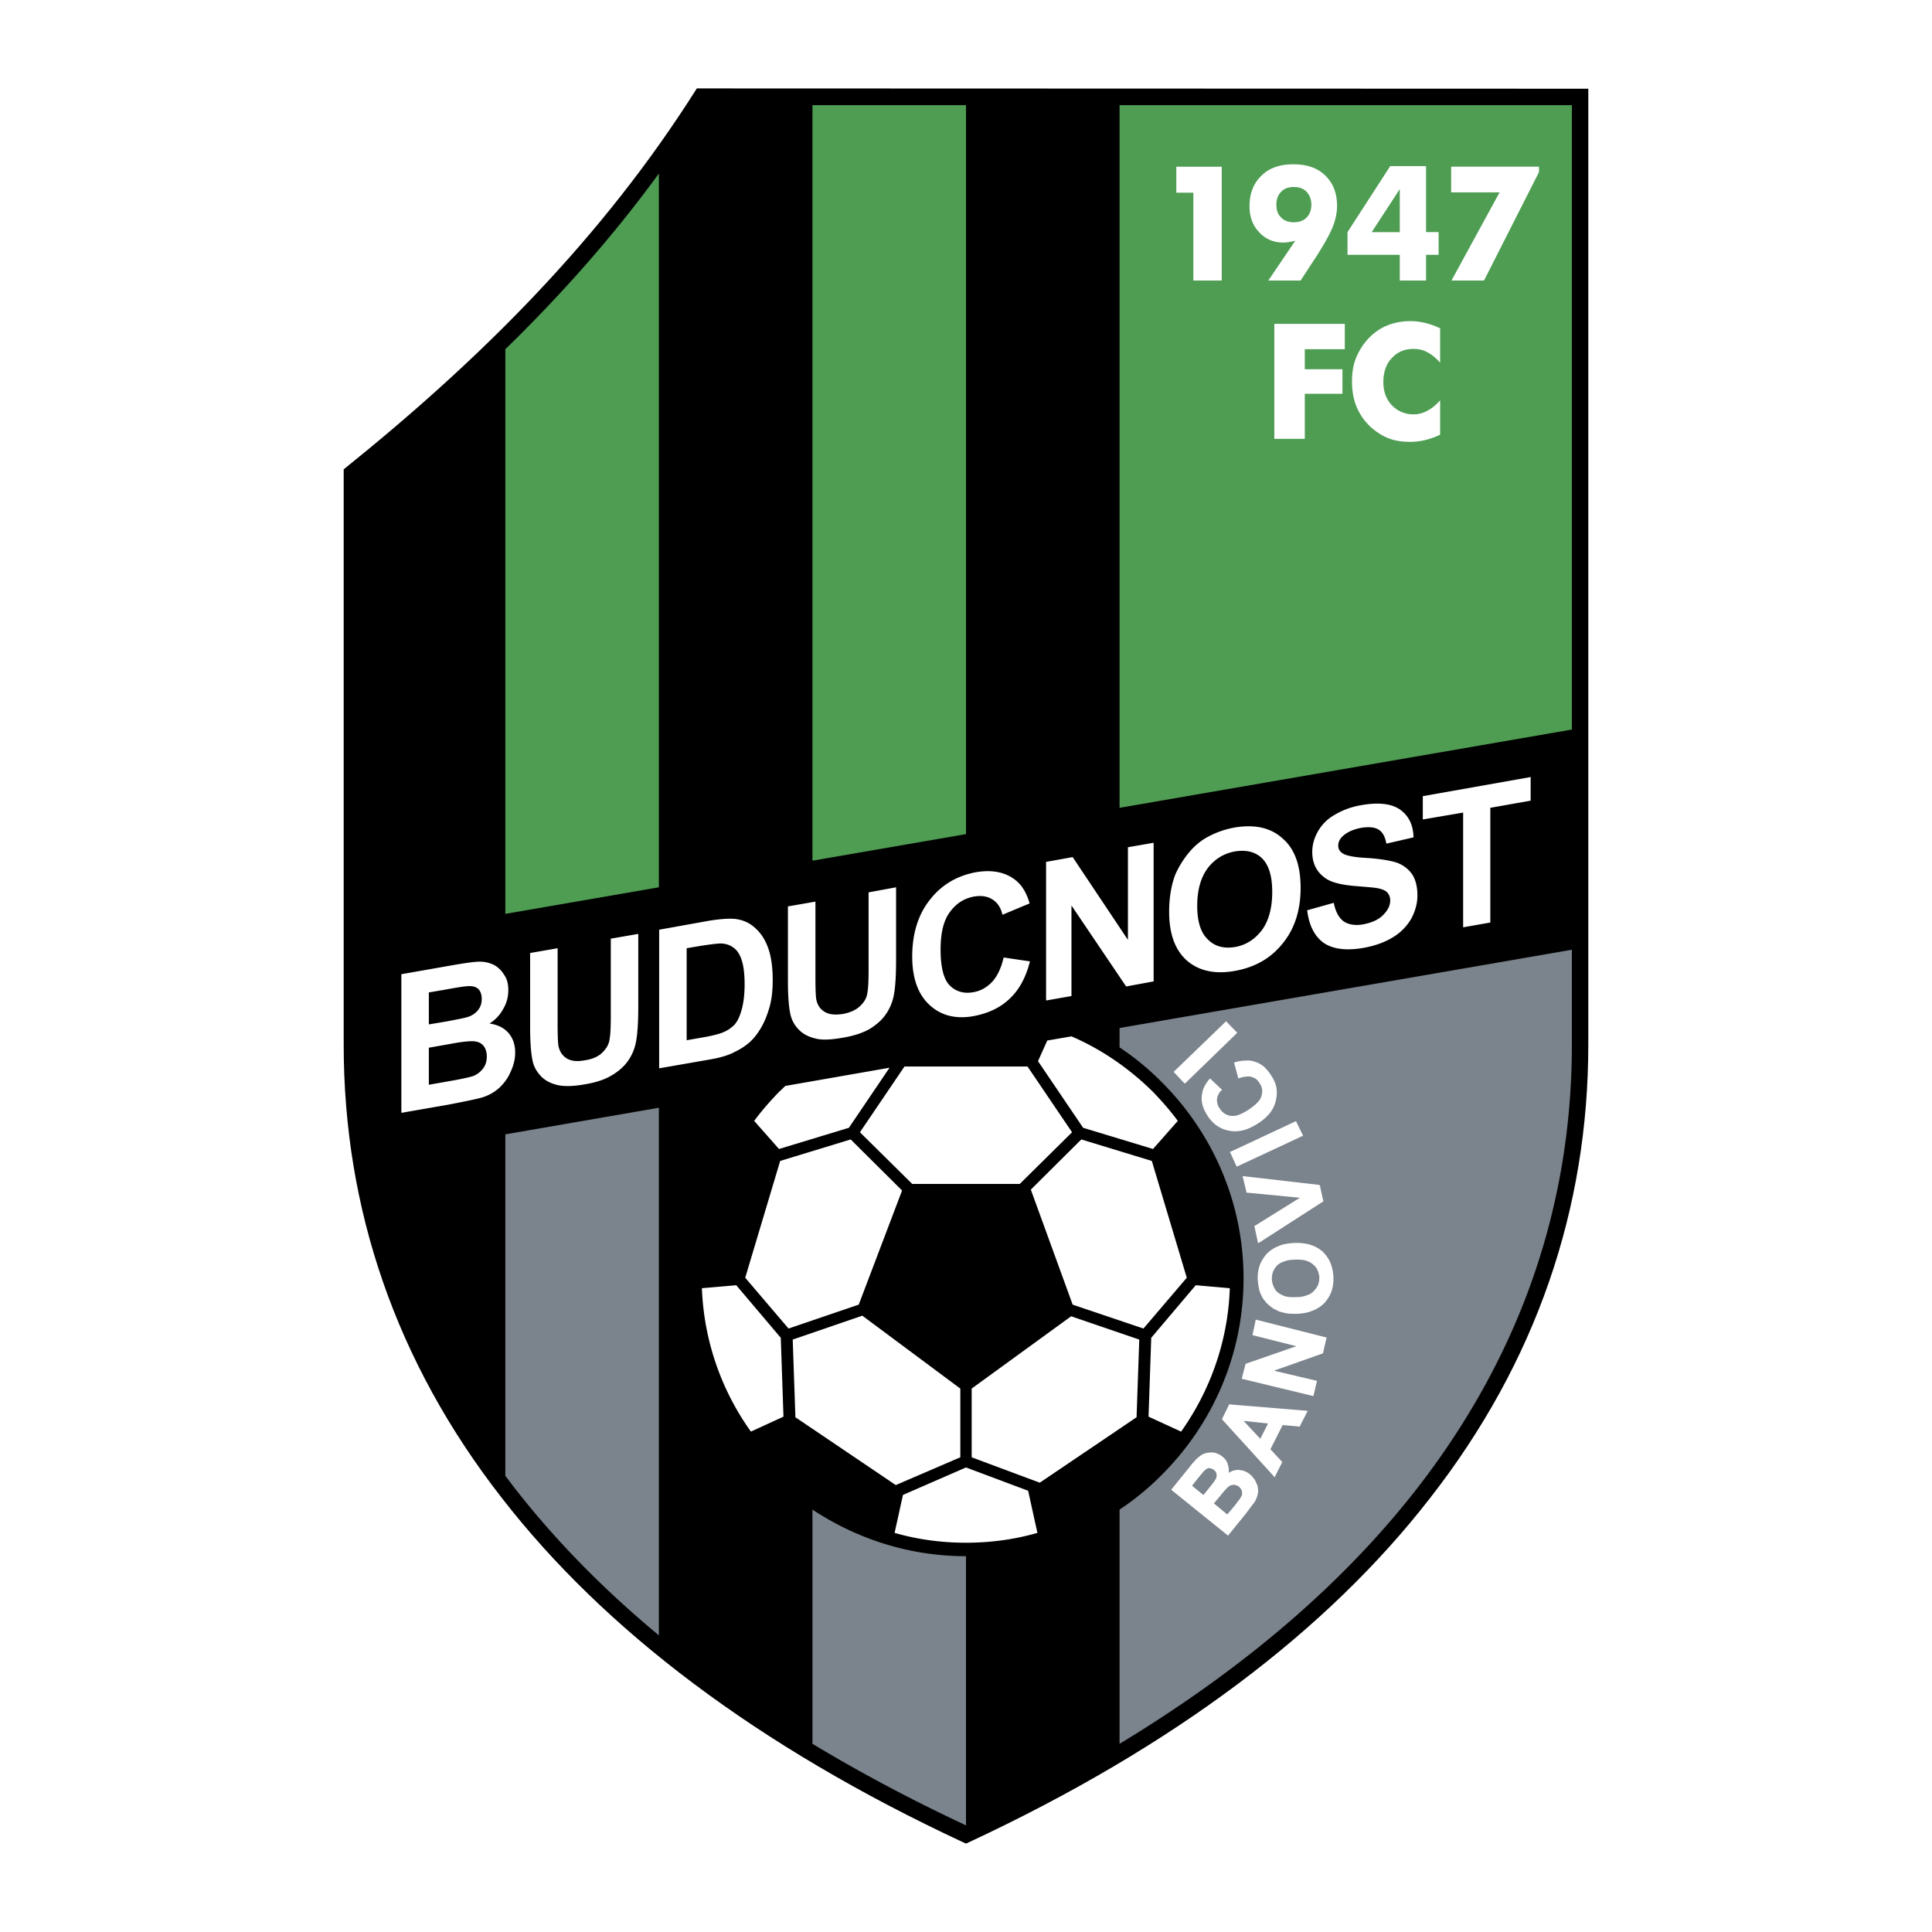<svg xmlns="http://www.w3.org/2000/svg" width="2500" height="2500" viewBox="0 0 192.756 192.756"><g fill-rule="evenodd" clip-rule="evenodd"><path fill="#fff" d="M0 0h192.756v192.756H0V0z"/><path d="M96.378 183.936l-.328-.15c-20.447-9.537-35.738-21.133-45.962-34.307-10.611-13.592-15.798-28.883-15.798-45.246V46.825c13.682-10.999 25.812-23.07 35.231-38.003l88.138.029h.805v95.381c0 16.363-5.186 31.654-15.797 45.246-10.225 13.174-25.516 24.77-45.962 34.307l-.327.151z"/><path d="M65.737 17.316c-4.59 6.29-9.747 12.101-15.32 17.526v56.335l15.32-2.653V17.316zM96.378 10.491h-15.32v75.38l15.32-2.652V10.491zM156.826 72.787V10.491h-45.127v70.105l45.127-7.809z" fill="#4e9d53"/><path d="M50.417 113.174v34.07c.328.416.625.834.953 1.25 3.995 5.127 8.793 10.045 14.367 14.666v-52.639l-15.32 2.653zM81.058 150.611v23.367c4.739 2.861 9.836 5.574 15.32 8.139v-26.855c-5.633 0-10.909-1.729-15.32-4.651zM111.699 173.979c12.518-7.57 22.414-16.125 29.688-25.484 10.342-13.322 15.439-28.256 15.439-44.262v-9.479l-45.127 7.809v1.938a26.406 26.406 0 0 1 4.232 3.488c5.008 5.008 8.137 11.922 8.137 19.553 0 7.66-3.129 14.576-8.137 19.582a26.396 26.396 0 0 1-4.232 3.488v23.367z" fill="#7b838c"/><path d="M78.345 108.346c-.179.178-.388.387-.596.566-.894.924-1.758 1.906-2.503 2.92l2.474 2.803 6.974-2.115 4.054-5.992-10.403 1.818zM90.088 149.15l-.834 3.785c2.265.656 4.68.984 7.124.984s4.858-.328 7.124-.984l-.924-4.203-6.2-2.324-6.29 2.742zM114.59 141.34l3.25 1.492c2.891-4.084 4.68-9.002 4.857-14.307l-3.398-.299-4.441 5.246-.268 7.868zM90 118.777l-5.127-5.095-7.035 2.146-3.487 11.652 4.322 5.069 7.004-2.385L90 118.777zM102.518 106.408h-12.28l-4.442 6.557 5.217 5.156h10.731l5.215-5.156-4.441-6.557zM115.037 114.635l2.473-2.803c-.744-1.014-1.607-1.996-2.502-2.92-2.326-2.295-5.068-4.203-8.107-5.514l-2.414.416-.926 2.057 4.502 6.648 6.974 2.116zM107.02 130.164l7.064 2.385 4.322-5.069-3.488-11.652-7.035-2.146-5.037 5.006 4.174 11.476zM96.944 138.539v6.856l6.796 2.533 9.656-6.528.27-7.75-6.797-2.324-9.925 7.213zM79.358 141.4l10.016 6.766 6.438-2.771v-6.856l-9.777-7.273-6.945 2.384.268 7.75zM70.029 128.525a26.275 26.275 0 0 0 4.889 14.307l3.249-1.492-.269-7.867-4.441-5.246-3.428.298zM123.443 103.039l-.06.061-5.098 4.947-.088.06-.06-.06-.985-1.043-.058-.061.058-.058 5.127-4.947.061-.061.058.09.985 1.013.06.059zM123.531 107.6v-.088l-.387-1.402-.029-.09.088-.029a3.72 3.72 0 0 1 1.104-.178c.328-.031.656.029.984.148.297.09.566.268.834.477.238.238.477.506.686.836.268.387.447.803.537 1.221.059.447.059.865-.061 1.312-.088.447-.297.863-.596 1.252a4.932 4.932 0 0 1-1.162 1.014c-.508.326-.984.564-1.461.686-.477.117-.953.148-1.4.059a3.084 3.084 0 0 1-1.252-.506c-.357-.238-.686-.598-.955-1.014-.238-.389-.416-.746-.506-1.133a2.41 2.41 0 0 1 0-1.133c.029-.238.119-.447.238-.686a3.18 3.18 0 0 1 .477-.686l.061-.061.059.061 1.074 1.014.059.059-.059.061a.99.99 0 0 0-.299.418c-.09.119-.119.297-.148.445 0 .15 0 .328.059.479.029.148.09.297.209.447.119.207.299.387.477.506.18.119.389.209.627.238.238.029.506 0 .775-.088.297-.121.625-.27.982-.508s.656-.477.895-.717c.209-.207.357-.445.418-.684.059-.211.088-.447.059-.656a1.422 1.422 0 0 0-.268-.627 1.448 1.448 0 0 0-.328-.387c-.148-.09-.299-.178-.447-.209a1.15 1.15 0 0 0-.566-.029c-.209 0-.416.061-.686.148l-.092.03zM130 113.324l-.09.03-6.437 3.009-.09.03-.029-.059-.596-1.311-.061-.091.09-.03 6.438-3.009.089-.03.03.088.627 1.283.029.09zM132.049 119.857l-.061.03-6.347 4.084-.12.058-.031-.119-.326-1.519-.031-.059.06-.031 4.5-2.801-5.275-.508h-.059v-.06l-.359-1.489-.029-.119.15.03 7.481.863.058.031.031.059.329 1.49.029.06zM131.039 139.287l-7.152-1.728.386-1.491 5.069-1.759-4.383-1.102.328-1.551 7.065 1.789-.358 1.58-4.889 1.729 4.293 1.012-.359 1.521zM116.844 148.619l.061-.059 1.787-2.205c.18-.238.328-.418.477-.566.15-.18.27-.299.389-.387.119-.09.209-.18.328-.24.119-.088.268-.119.387-.178.15-.029.268-.061.418-.061.148-.029.268 0 .418 0h.029-.029.029c.148.031.268.09.416.15.15.059.27.148.389.238.148.119.268.238.357.357.09.148.178.297.209.477a1.4 1.4 0 0 1 .09.506v.299c.119-.09.268-.148.387-.209a2.26 2.26 0 0 1 .596-.09c.209.031.418.061.596.121.18.088.357.178.537.326.119.09.238.209.328.357.119.121.209.27.268.447.09.15.148.299.18.479.029.148.029.328.029.477a2.587 2.587 0 0 1-.357 1.014c-.09.119-.209.268-.387.506-.18.238-.389.537-.686.895l-1.521 1.877-.059.061-.061-.061-5.543-4.471-.062-.06zm4.263 1.373l1.34 1.104.805-.955c.15-.209.27-.387.389-.508.088-.117.148-.238.178-.297.061-.09.09-.148.09-.238a.43.43 0 0 0 0-.27.475.475 0 0 0-.09-.268c-.059-.059-.119-.148-.209-.238a.856.856 0 0 0-.238-.119c-.088-.029-.148-.061-.238-.061s-.148 0-.238.031a.335.335 0 0 0-.238.09c-.09.059-.209.148-.328.297-.148.15-.328.357-.537.627l-.686.805zm-2.175-1.76l1.131.924.537-.654c.178-.238.328-.418.418-.537a1.69 1.69 0 0 0 .207-.299c.061-.088.119-.178.15-.268h-.031c.031-.119.061-.209.031-.299 0-.059-.031-.148-.061-.238-.059-.059-.119-.148-.207-.209-.061-.059-.15-.088-.24-.119a.567.567 0 0 0-.238-.059.54.54 0 0 0-.207.059c-.09.061-.18.119-.238.18-.061.061-.15.148-.299.328-.119.148-.299.357-.508.625l-.445.566zM130.477 140.775l-.059.09-.717 1.4v.061h-.09l-1.639-.15-1.221 2.414 1.131 1.223.061.029-.029.061-.686 1.371-.061.119-.09-.119-5.127-5.635-.029-.059.029-.061.656-1.34.029-.061h.061l7.631.627.15.03zm-3.965 1.252l-2.443-.27 1.67 1.789.773-1.519zM129.484 131.078c-.357 0-.715 0-1.012-.029a7.016 7.016 0 0 1-.865-.209c-.178-.09-.357-.18-.537-.268a6.24 6.24 0 0 1-.477-.359c-.178-.148-.297-.297-.418-.447-.117-.148-.238-.297-.297-.475a2.53 2.53 0 0 1-.268-.717 6.996 6.996 0 0 1-.121-.834 3.88 3.88 0 0 1 .18-1.461c.148-.418.389-.805.686-1.162a3.458 3.458 0 0 1 1.162-.775c.447-.209.984-.297 1.58-.328a5.115 5.115 0 0 1 1.551.15c.477.148.895.357 1.252.654.328.299.596.656.805 1.104.178.418.297.895.326 1.4a3.994 3.994 0 0 1-.178 1.49 3.798 3.798 0 0 1-.686 1.162 3.429 3.429 0 0 1-1.162.775c-.417.181-.954.3-1.521.329zm-.117-1.668c.387 0 .715-.061 1.012-.18a1.48 1.48 0 0 0 .717-.447c.178-.178.326-.387.416-.625.09-.209.119-.479.119-.746a2.099 2.099 0 0 0-.209-.746c-.088-.207-.268-.387-.477-.566-.178-.148-.447-.268-.744-.355-.299-.061-.656-.09-1.074-.061-.387 0-.744.061-1.014.178-.297.09-.535.238-.715.418-.178.18-.297.387-.387.596-.09.238-.119.508-.119.775.029.299.09.537.209.775.088.209.238.418.445.566.209.148.447.268.746.357.3.061.657.09 1.075.061zM145.977 92.518V81.072l-4.024.686v-2.325l10.76-1.907v2.354l-4.024.716v11.445l-2.712.477zM130.418 90.819l2.652-.745c.178.894.506 1.49.984 1.848.477.328 1.162.448 1.967.298.893-.179 1.549-.477 1.996-.954.447-.447.686-.924.686-1.431 0-.328-.119-.596-.299-.805-.178-.179-.506-.328-.982-.417-.328-.06-1.043-.119-2.176-.209-1.461-.119-2.504-.387-3.07-.834-.834-.597-1.252-1.461-1.252-2.564 0-.685.178-1.371.566-2.057a4.345 4.345 0 0 1 1.699-1.669c.746-.447 1.609-.775 2.652-.954 1.699-.298 2.98-.149 3.846.447.863.626 1.311 1.52 1.34 2.772l-2.711.626c-.119-.715-.389-1.163-.775-1.401-.387-.238-.953-.298-1.729-.178-.775.149-1.4.417-1.848.834-.299.269-.447.596-.447.954 0 .328.148.566.418.745.326.239 1.191.417 2.502.477 1.342.09 2.326.268 2.951.477a3.167 3.167 0 0 1 1.49 1.132c.357.537.537 1.252.537 2.116 0 .805-.209 1.58-.627 2.355a5.2 5.2 0 0 1-1.848 1.848c-.775.477-1.758.834-2.92 1.043-1.729.298-3.041.119-3.965-.507-.893-.654-1.459-1.727-1.637-3.247zM104.367 99.82V85.991l2.653-.477 5.513 8.256v-9.24l2.565-.447v13.831l-2.744.506-5.454-8.078v9.033l-2.533.445zM100.133 95.529l2.623.387c-.387 1.58-1.072 2.832-2.025 3.727-.926.895-2.146 1.461-3.578 1.729-1.758.328-3.249-.029-4.411-1.104-1.133-1.043-1.729-2.652-1.729-4.829 0-2.295.596-4.202 1.758-5.663 1.163-1.49 2.683-2.384 4.531-2.742 1.668-.298 3.01-.03 4.053.805.596.477 1.074 1.251 1.371 2.295l-2.713 1.132c-.148-.686-.477-1.192-.982-1.52-.508-.328-1.133-.417-1.848-.298-.985.179-1.789.686-2.416 1.551-.626.834-.924 2.086-.924 3.726 0 1.758.298 2.95.895 3.577.625.627 1.431.865 2.384.686.715-.119 1.342-.477 1.879-1.043.507-.568.895-1.373 1.132-2.416zM78.613 90.432l2.743-.477v7.512c0 1.162.029 1.938.089 2.264.12.566.388.955.834 1.223.447.27 1.043.328 1.818.209.775-.148 1.342-.418 1.729-.805.417-.387.655-.834.715-1.312.089-.506.119-1.281.119-2.383v-7.631l2.742-.507v7.273c0 1.67-.089 2.832-.238 3.547a4.858 4.858 0 0 1-.805 1.879c-.388.566-.924 1.014-1.581 1.43-.685.387-1.55.686-2.623.865-1.282.238-2.265.268-2.921.059-.686-.178-1.192-.477-1.58-.895a3.105 3.105 0 0 1-.775-1.4c-.179-.744-.268-1.906-.268-3.457v-7.394h.002zM52.891 95.082l2.742-.477v7.481c0 1.191.03 1.967.09 2.295.119.537.387.953.834 1.223.447.268 1.043.328 1.818.178.775-.119 1.341-.387 1.729-.773.417-.418.656-.836.716-1.342.089-.477.119-1.252.119-2.355v-7.66l2.742-.477v7.273c0 1.639-.089 2.83-.238 3.547a4.849 4.849 0 0 1-.805 1.877c-.388.537-.924 1.014-1.58 1.402-.686.416-1.55.715-2.623.893-1.281.24-2.265.24-2.921.061-.686-.18-1.192-.477-1.58-.895-.387-.418-.656-.895-.775-1.4-.179-.775-.268-1.908-.268-3.457v-7.394zM116.646 90.968c0-1.401.209-2.623.596-3.667a9.18 9.18 0 0 1 1.281-2.116 6.502 6.502 0 0 1 1.729-1.55 8.974 8.974 0 0 1 2.922-1.073c1.998-.328 3.578 0 4.77 1.073 1.223 1.043 1.818 2.683 1.818 4.947 0 2.236-.596 4.084-1.789 5.544-1.191 1.49-2.771 2.384-4.77 2.741-1.996.357-3.605 0-4.797-1.042-1.164-1.041-1.76-2.651-1.76-4.857zm2.801-.595c0 1.58.359 2.712 1.074 3.368.686.685 1.58.924 2.682.745 1.074-.179 1.969-.745 2.684-1.669.686-.924 1.043-2.206 1.043-3.815 0-1.58-.328-2.682-1.014-3.368-.686-.656-1.58-.865-2.713-.686-1.131.209-2.025.775-2.711 1.67-.685.923-1.045 2.174-1.045 3.755zM65.767 92.757l4.978-.895c1.132-.179 1.997-.238 2.593-.179.775.089 1.461.388 2.027.924.566.507.983 1.162 1.281 1.997s.447 1.907.447 3.188c0 1.135-.119 2.146-.417 3.012-.328 1.072-.804 1.967-1.43 2.713-.478.566-1.133 1.043-1.938 1.43-.596.328-1.401.566-2.415.746l-5.127.893V92.757h.001zm2.741 1.847v9.181l2.027-.357c.745-.15 1.312-.299 1.64-.447.447-.18.805-.447 1.103-.744.297-.33.536-.836.715-1.492.179-.625.298-1.49.298-2.562s-.12-1.877-.298-2.415c-.179-.536-.447-.953-.775-1.191-.328-.269-.745-.417-1.252-.447-.388 0-1.132.089-2.235.268l-1.223.206zM40.043 97.197l5.425-.953c1.073-.179 1.878-.298 2.385-.298.537 0 1.014.12 1.431.328.387.209.745.537 1.013.984.298.416.417.924.417 1.52 0 .656-.148 1.281-.507 1.879a3.81 3.81 0 0 1-1.371 1.459c.804.121 1.431.418 1.877.924.447.508.686 1.164.686 1.969 0 .625-.149 1.281-.447 1.906-.268.656-.685 1.193-1.162 1.641a4.56 4.56 0 0 1-1.848.982c-.447.119-1.55.357-3.279.686l-4.62.805V97.197zm2.743 7.334v3.695l2.534-.447c.983-.18 1.609-.328 1.877-.418.388-.148.715-.387.984-.744.268-.328.388-.746.388-1.223 0-.418-.12-.775-.298-1.014-.208-.268-.478-.416-.864-.477-.358-.059-1.163 0-2.415.238l-2.206.39zm0-5.515v3.189l1.788-.299c1.074-.207 1.729-.326 1.997-.416a2.111 2.111 0 0 0 1.103-.686c.269-.328.388-.686.388-1.133s-.12-.775-.328-.984c-.238-.238-.596-.326-1.043-.297-.268 0-1.043.119-2.325.357l-1.58.269zM143.682 32.756v3.428c-.418-.477-.865-.835-1.283-1.043-.416-.238-.893-.328-1.371-.328-.895 0-1.609.298-2.176.924-.564.596-.834 1.401-.834 2.384 0 .924.27 1.699.834 2.295a2.925 2.925 0 0 0 2.176.924c.479 0 .955-.119 1.371-.358.418-.208.865-.566 1.283-1.043v3.428a7.527 7.527 0 0 1-1.49.536c-.479.12-.984.179-1.49.179-.627 0-1.193-.059-1.729-.208a5.024 5.024 0 0 1-1.461-.686 5.732 5.732 0 0 1-1.969-2.176c-.447-.864-.654-1.848-.654-2.95 0-.865.119-1.669.418-2.385a6.379 6.379 0 0 1 1.281-1.967c.566-.566 1.162-.983 1.848-1.252a6.135 6.135 0 0 1 2.266-.417c.506 0 1.012.06 1.49.179a7.55 7.55 0 0 1 1.49.536zM127.139 43.785V32.309h7.033v2.533h-3.992v1.998h3.756v2.444h-3.756v4.501h-3.041zM144.814 27.987l4.799-8.793h-4.83v-2.563h8.764v.536l-5.485 10.82h-3.248zM119.061 27.987v-8.763h-1.7v-2.593h4.532v11.356h-2.832zM139.656 27.987v-2.564h-5.215v-2.265l4.262-6.587h3.576v6.587h1.252v2.265h-1.252v2.564h-2.623zm0-4.828v-4.292l-2.801 4.292h2.801zM129.225 24.022c-.178.03-.357.09-.566.12-.207.03-.416.06-.625.06-.984 0-1.789-.358-2.414-1.043-.656-.686-.955-1.55-.955-2.594 0-1.252.387-2.265 1.193-3.04.773-.775 1.848-1.132 3.189-1.132 1.34 0 2.385.357 3.158 1.103.807.775 1.193 1.788 1.193 3.04 0 .686-.15 1.4-.447 2.146-.328.775-.865 1.729-1.609 2.891l-1.58 2.415h-3.219l2.682-3.966zm-.149-1.847c.535 0 .982-.149 1.281-.477.299-.298.477-.715.477-1.282 0-.536-.178-.953-.477-1.282-.328-.328-.746-.477-1.281-.477-.508 0-.955.149-1.252.477-.328.329-.477.746-.477 1.282 0 .567.148.984.477 1.282.297.328.744.477 1.252.477z" fill="#fff"/></g></svg>